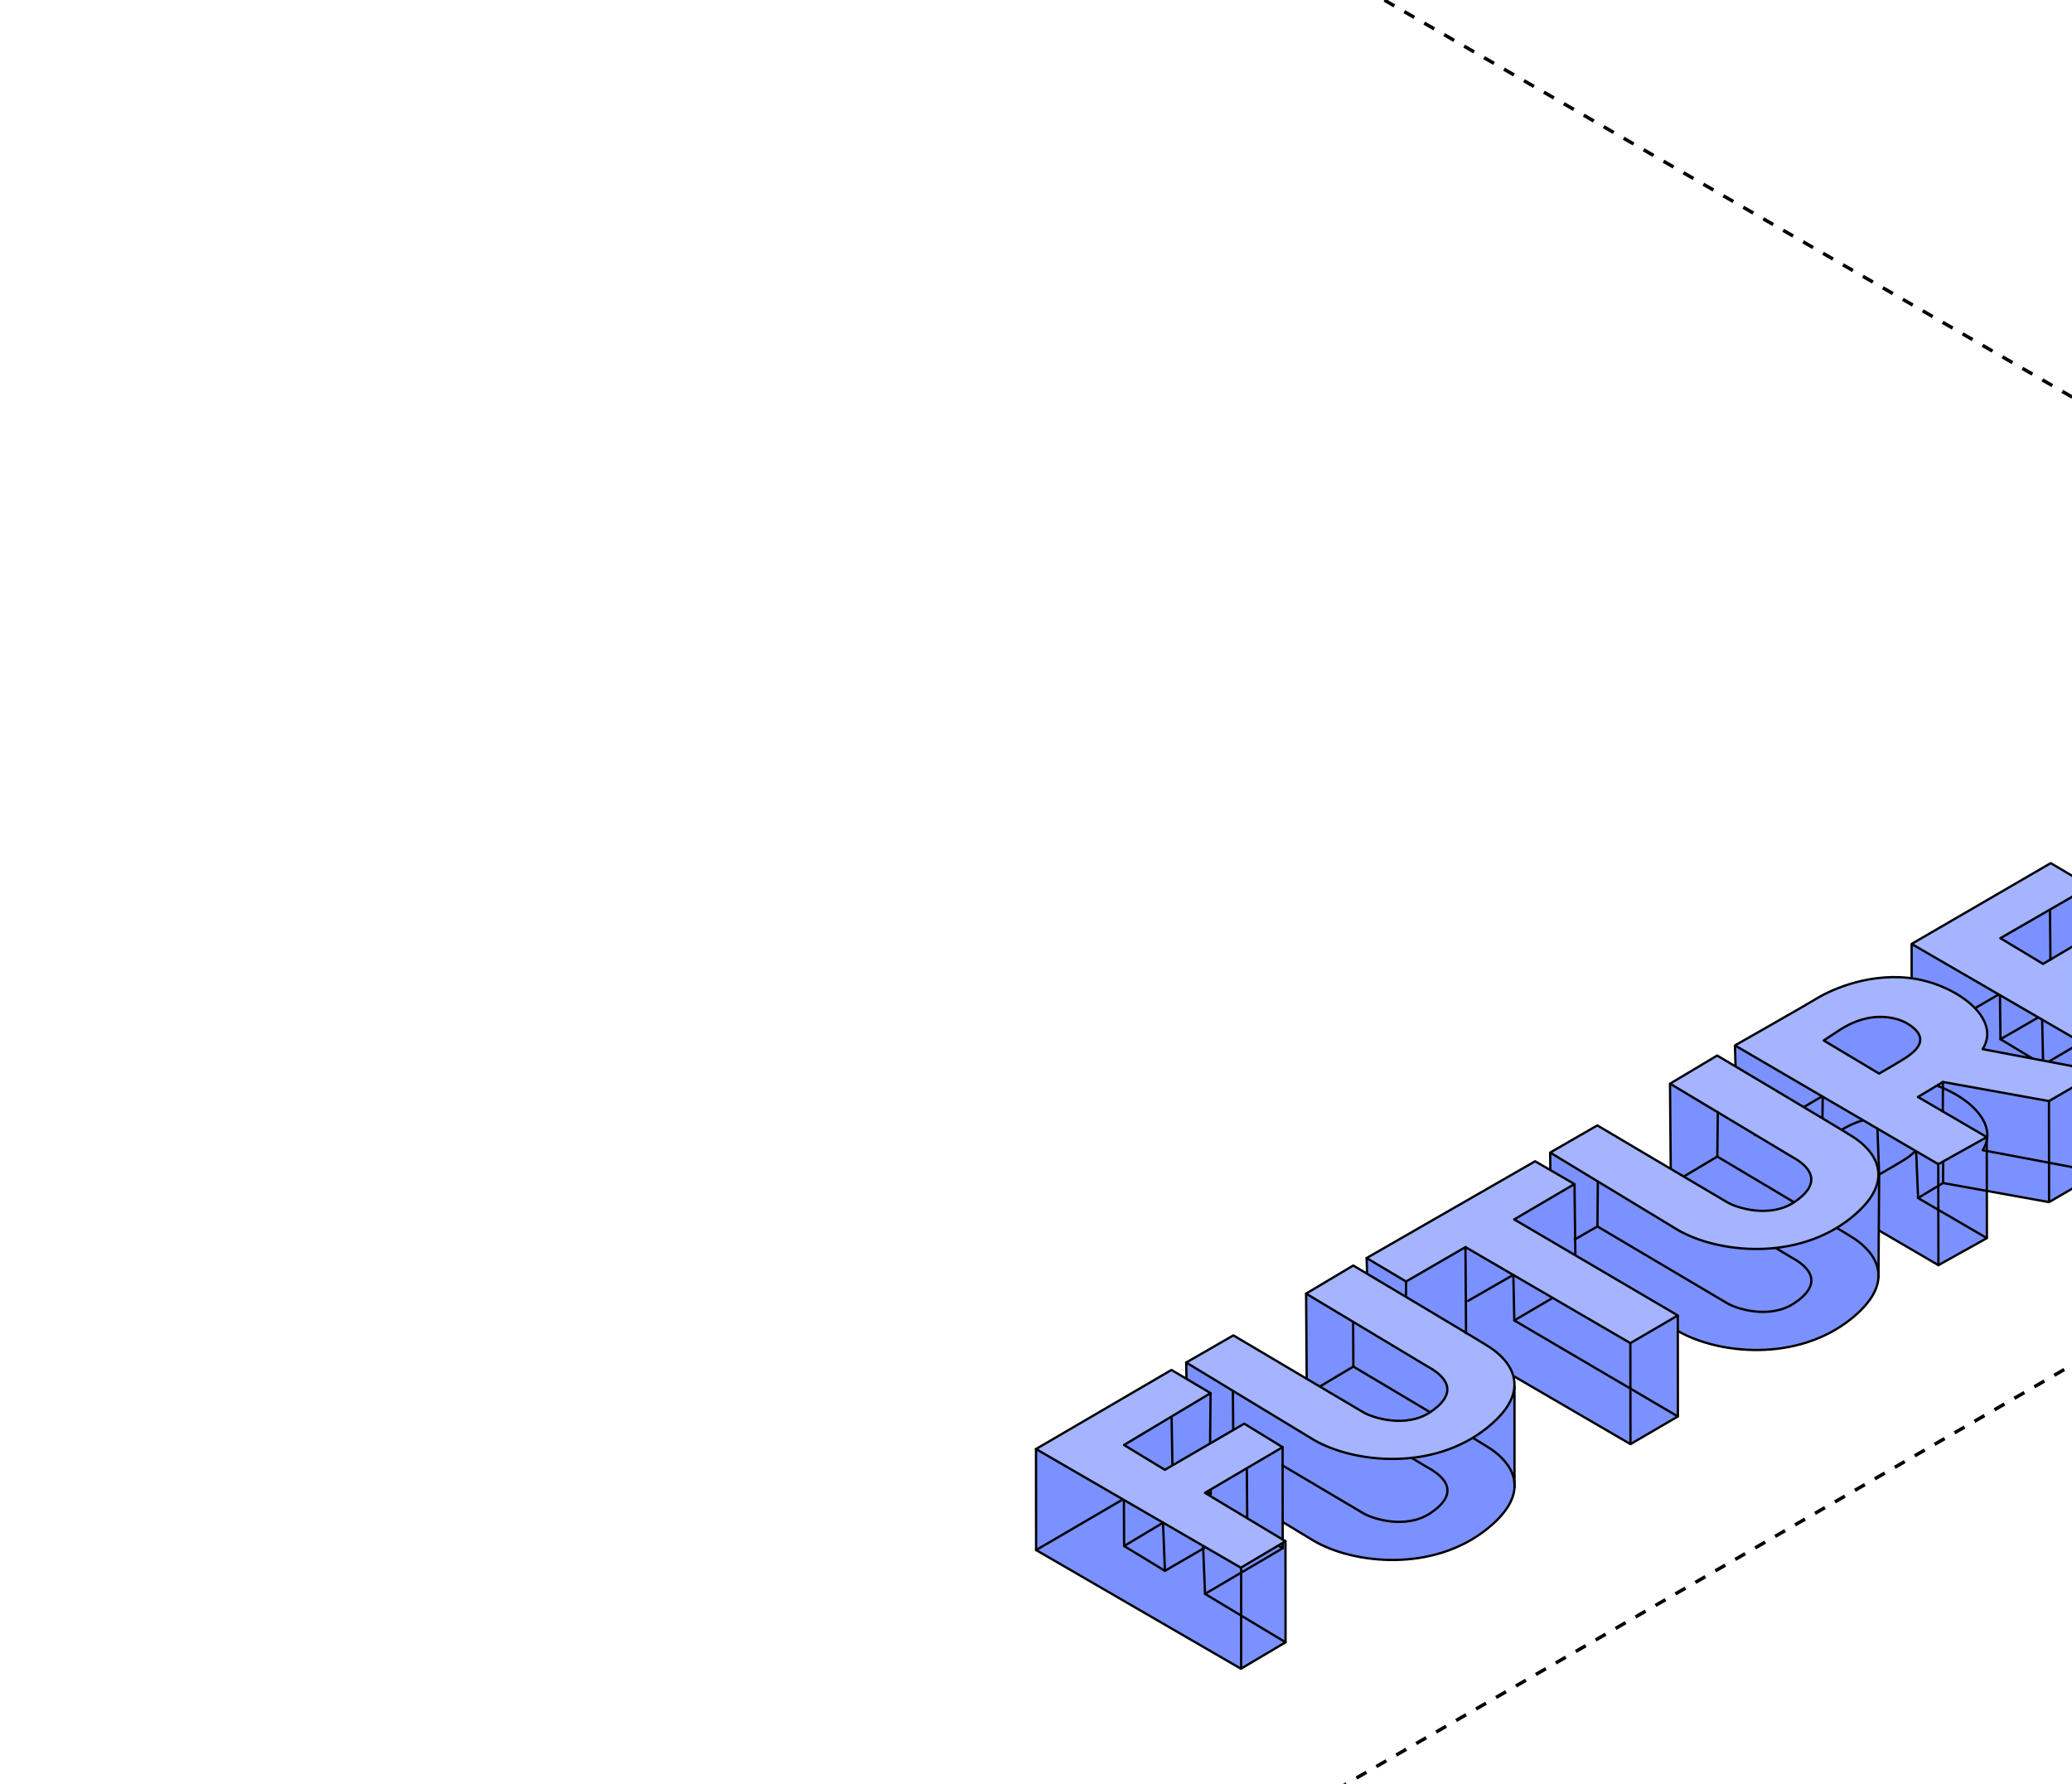 <?xml version="1.0" encoding="UTF-8"?> <svg xmlns="http://www.w3.org/2000/svg" width="360" height="310" viewBox="0 0 360 310" fill="none"><g clip-path="url(#clip0_7684_2156)"><path d="M50 -109.969L961.147 416.021" stroke="black" stroke-width="0.6" stroke-linejoin="round" stroke-dasharray="2 2"></path><path d="M961.422 -109.969L50.274 416.021" stroke="black" stroke-width="0.6" stroke-linejoin="round" stroke-dasharray="2 2"></path><path d="M180 251.82L180.018 269.378L215.642 289.982L223.363 285.403L223.349 267.848L222.85 267.523L222.842 251.5L202.383 255.431L210.251 250.686L210.333 242.105L180 251.82Z" fill="#7B91FF"></path><path d="M206.138 239.513L206.102 236.785L227.576 246.959L227.03 239.466L226.927 224.809L250.595 232.812L263.132 240.995L263.13 258.512L262.843 260.05L261.812 262.156L259.876 264.432L257.767 266.141L256.226 267.339L253.281 268.793L250.35 270.039L247.43 270.467L245.413 270.975L242.654 271.066L239.944 271.076L234.86 270.472L231.206 269.398L228.294 267.789L225.082 265.89L221.86 263.899L210.228 257.056L206.138 239.513Z" fill="#7B91FF"></path><path d="M237.445 218.63L237.492 224.338L263.641 239.442L275.435 246.342L283.285 250.97L291.526 246.164L291.507 228.606L273.707 218.03L273.558 205.77L254.838 211.84L237.445 218.63Z" fill="#7B91FF"></path><path d="M269.336 200.297C269.336 200.297 269.604 210.868 269.646 211.501C269.689 212.135 270.785 218.47 270.785 218.47L291.529 231.301L297.162 233.718L301.308 234.447L304.867 234.64L308.759 234.513L314.725 233.105L318.57 231.425L322.436 228.765L325.583 225.128L326.211 222.982L326.357 220.246L326.491 204.122L290.161 188.32L290.285 203.086L275.218 200.861L269.336 200.297Z" fill="#7B91FF"></path><path d="M301.441 181.675L301.438 189.058L326.425 213.785L336.786 219.865L345.216 215.166L345.255 206.861L356.013 208.91L364.899 203.744L364.875 186.189L335.052 183.997C335.052 183.997 334.529 175.706 333.919 175.27C333.308 174.833 310.288 179.72 310.855 179.939C311.422 180.157 301.441 181.675 301.441 181.675Z" fill="#7B91FF"></path><path d="M332.132 164.041L331.93 175.007L357.479 195.139L364.895 200.567L367.65 202.19L391.531 188.443L391.513 170.885L379.13 174.301L375.961 171.67L375.859 163.276L363.216 162.732L363.151 154.043L348.894 156.975L332.132 164.041Z" fill="#7B91FF"></path><path d="M223.025 285.203L223.36 285.404L221.844 286.303" stroke="black" stroke-width="0.4" stroke-miterlimit="10" stroke-linecap="round" stroke-linejoin="round"></path><path d="M180.016 269.378L203.548 255.637L210.349 259.663L195.31 268.674L202.398 272.988L216.192 264.967L222.857 269.058L209.37 276.994L223.03 285.203" stroke="black" stroke-width="0.4" stroke-miterlimit="10" stroke-linecap="round" stroke-linejoin="round"></path><path d="M221.849 286.301L215.605 289.999L180.016 269.375" stroke="black" stroke-width="0.4" stroke-miterlimit="10" stroke-linejoin="round"></path><path d="M262.761 256.109C263.683 258.512 263.249 261.781 258.423 265.667C248.967 273.284 235.235 271.821 228.293 267.791L222.875 264.506" stroke="black" stroke-width="0.4" stroke-miterlimit="10" stroke-linejoin="round"></path><path d="M222.797 254.649C228.815 258.21 235.977 262.448 236.883 262.99C238.478 263.943 244.23 265.806 248.498 262.981C252.766 260.156 252.318 257.339 248.055 255.032L226.945 242.369L235.137 237.484C235.137 237.484 257.59 250.817 259.033 251.81C259.739 252.296 261.876 253.802 262.762 256.109" stroke="black" stroke-width="0.4" stroke-miterlimit="10" stroke-linecap="round" stroke-linejoin="round"></path><path d="M287.04 228.577L272.688 219.875" stroke="black" stroke-width="0.4" stroke-miterlimit="10" stroke-linejoin="round"></path><path d="M326.072 219.844C326.881 222.224 326.328 225.41 321.653 229.176C312.197 236.792 298.464 235.33 291.522 231.3L291.5 231.286" stroke="black" stroke-width="0.4" stroke-miterlimit="10" stroke-linejoin="round"></path><path d="M273.602 215.404L277.541 213.135C277.541 213.135 298.522 225.544 300.116 226.497C301.711 227.45 307.462 229.314 311.731 226.489C315.999 223.664 315.55 220.847 311.288 218.54L290.178 205.876L298.37 200.992C298.37 200.992 320.822 214.325 322.265 215.317C322.994 215.819 325.248 217.409 326.077 219.842" stroke="black" stroke-width="0.4" stroke-miterlimit="10" stroke-linecap="round" stroke-linejoin="round"></path><path d="M290.961 245.832L291.52 246.16L283.28 250.966L254.63 234.281L250.484 236.683" stroke="black" stroke-width="0.4" stroke-miterlimit="10" stroke-linejoin="round"></path><path d="M255.078 226.063L266.734 219.367L273.576 223.325L263.098 229.47L290.966 245.833" stroke="black" stroke-width="0.4" stroke-miterlimit="10" stroke-linecap="round" stroke-linejoin="round"></path><path d="M304.906 197.266C308.761 195.065 314.611 191.717 315.677 191.054C317.292 190.051 323.87 186.633 331.693 187.509C339.516 188.386 347.959 194.422 344.491 199.89L364.897 203.744L356.01 208.91L337.586 205.59L333.254 208.197L345.213 215.166L336.784 219.865L326.494 213.854" stroke="black" stroke-width="0.4" stroke-miterlimit="10" stroke-linecap="round" stroke-linejoin="round"></path><path d="M316.875 198.382L326.482 204.12C326.482 204.12 331.013 201.546 331.665 201.004C332.317 200.462 335.931 198.124 331.358 195.405C331.358 195.405 326.184 192.112 319.305 196.781L316.875 198.382Z" stroke="black" stroke-width="0.4" stroke-miterlimit="10" stroke-linecap="round" stroke-linejoin="round"></path><path d="M339.859 177.122L356.322 167.559L363.171 171.601L347.576 180.601L354.987 185.065L369.32 176.627L375.879 180.834L365.257 187.028" stroke="black" stroke-width="0.4" stroke-miterlimit="10" stroke-linecap="round" stroke-linejoin="round"></path><path d="M244.291 222.707L244.281 225.238" stroke="black" stroke-width="0.4" stroke-miterlimit="10" stroke-linecap="round" stroke-linejoin="round"></path><path d="M237.445 218.629L237.516 221.218" stroke="black" stroke-width="0.4" stroke-miterlimit="10" stroke-linecap="round" stroke-linejoin="round"></path><path d="M203.555 246.227L203.704 254.718" stroke="black" stroke-width="0.4" stroke-miterlimit="10" stroke-linecap="round" stroke-linejoin="round"></path><path d="M216.633 255.191L216.699 263.854" stroke="black" stroke-width="0.4" stroke-miterlimit="10" stroke-linecap="round" stroke-linejoin="round"></path><path d="M202.401 272.985L202.062 264.395" stroke="black" stroke-width="0.4" stroke-miterlimit="10" stroke-linecap="round" stroke-linejoin="round"></path><path d="M195.309 268.673L195.273 260.906" stroke="black" stroke-width="0.4" stroke-miterlimit="10" stroke-linecap="round" stroke-linejoin="round"></path><path d="M209.368 276.992L209.031 268.66" stroke="black" stroke-width="0.4" stroke-miterlimit="10" stroke-linecap="round" stroke-linejoin="round"></path><path d="M347.571 180.598L347.484 173.078" stroke="black" stroke-width="0.4" stroke-miterlimit="10" stroke-linecap="round" stroke-linejoin="round"></path><path d="M354.82 177.348L354.986 185.064" stroke="black" stroke-width="0.4" stroke-miterlimit="10" stroke-linecap="round" stroke-linejoin="round"></path><path d="M223.344 267.84L223.361 285.398" stroke="black" stroke-width="0.4" stroke-miterlimit="10" stroke-linecap="round" stroke-linejoin="round"></path><path d="M215.646 272.406L215.641 289.978" stroke="black" stroke-width="0.4" stroke-miterlimit="10" stroke-linecap="round" stroke-linejoin="round"></path><path d="M180 251.816L180.018 269.375" stroke="black" stroke-width="0.4" stroke-miterlimit="10" stroke-linecap="round" stroke-linejoin="round"></path><path d="M210.332 242.102L210.25 250.683" stroke="black" stroke-width="0.4" stroke-miterlimit="10" stroke-linecap="round" stroke-linejoin="round"></path><path d="M222.844 251.496L222.861 269.055" stroke="black" stroke-width="0.4" stroke-miterlimit="10" stroke-linecap="round" stroke-linejoin="round"></path><path d="M210.352 259.659L210.359 258.871" stroke="black" stroke-width="0.4" stroke-miterlimit="10" stroke-linecap="round" stroke-linejoin="round"></path><path d="M206.102 236.785L206.138 239.514" stroke="black" stroke-width="0.4" stroke-miterlimit="10" stroke-linecap="round" stroke-linejoin="round"></path><path d="M214.211 241.781L214.263 248.347" stroke="black" stroke-width="0.4" stroke-miterlimit="10" stroke-linecap="round" stroke-linejoin="round"></path><path d="M263.133 256.547V258.513" stroke="black" stroke-width="0.4" stroke-miterlimit="10" stroke-linecap="round" stroke-linejoin="round"></path><path d="M263.134 240.996L263.133 256.546" stroke="black" stroke-width="0.4" stroke-miterlimit="10" stroke-linecap="round" stroke-linejoin="round"></path><path d="M235.138 237.481L235.102 229.793" stroke="black" stroke-width="0.4" stroke-miterlimit="10" stroke-linecap="round" stroke-linejoin="round"></path><path d="M226.93 224.809L227.033 239.466" stroke="black" stroke-width="0.4" stroke-miterlimit="10" stroke-linecap="round" stroke-linejoin="round"></path><path d="M180 251.819L203.532 238.078L210.333 242.105L195.294 251.116L202.383 255.43L216.176 247.41L222.842 251.499L209.354 259.435L223.349 267.847L215.59 272.443L180 251.819Z" fill="#A4B4FF" stroke="black" stroke-width="0.4" stroke-miterlimit="10" stroke-linejoin="round"></path><path d="M206.102 236.786L214.291 232.068C214.291 232.068 235.27 244.478 236.865 245.431C238.459 246.384 244.211 248.247 248.48 245.423C252.747 242.598 252.299 239.78 248.037 237.474L226.927 224.81L235.119 219.926C235.119 219.926 257.572 233.258 259.014 234.251C260.457 235.243 267.862 240.492 258.406 248.108C248.95 255.725 235.218 254.262 228.276 250.232L206.102 236.786Z" fill="#A4B4FF" stroke="black" stroke-width="0.4" stroke-miterlimit="10" stroke-linejoin="round"></path><path d="M269.336 200.298L277.525 195.58C277.525 195.58 298.505 207.989 300.1 208.942C301.694 209.895 307.446 211.76 311.714 208.935C315.982 206.109 315.533 203.292 311.272 200.985L290.161 188.322L298.353 183.438C298.353 183.438 320.806 196.77 322.249 197.763C323.691 198.755 331.098 204.004 321.641 211.62C312.185 219.237 298.453 217.774 291.511 213.744L269.336 200.298Z" fill="#A4B4FF" stroke="black" stroke-width="0.4" stroke-miterlimit="10" stroke-linejoin="round"></path><path d="M244.296 222.708L237.445 218.63L266.715 201.812L273.558 205.77L263.08 211.915L291.507 228.606L283.267 233.413L254.617 216.728L244.296 222.708Z" fill="#A4B4FF" stroke="black" stroke-width="0.4" stroke-miterlimit="10" stroke-linejoin="round"></path><path d="M363.792 186.824L364.88 186.192L344.475 182.323C347.943 176.855 339.506 170.827 331.683 169.95C323.861 169.074 317.285 172.506 315.67 173.509C314.054 174.513 301.445 181.678 301.445 181.678L336.766 202.314L345.191 197.609L333.235 190.635L337.578 188.031L356.002 191.351L363.792 186.824ZM333.223 181.917C332.732 182.673 331.934 183.217 331.659 183.445C331.008 183.987 326.481 186.574 326.481 186.574L316.863 180.818L319.297 179.218C322.736 176.883 325.759 176.542 327.913 176.781C330.066 177.021 331.349 177.856 331.349 177.856C333.998 179.431 333.901 180.875 333.223 181.917Z" fill="#A4B4FF" stroke="black" stroke-width="0.4" stroke-miterlimit="10" stroke-linejoin="round"></path><path d="M367.632 184.631L332.133 164.041L356.303 150L363.152 154.043L347.556 163.042L354.968 167.507L369.3 159.068L375.86 163.276L361.786 171.482L369.032 175.809L384.626 166.856L391.514 170.885L367.632 184.631Z" fill="#A4B4FF" stroke="black" stroke-width="0.4" stroke-miterlimit="10" stroke-linejoin="round"></path><path d="M283.266 233.41L283.284 250.968" stroke="black" stroke-width="0.4" stroke-miterlimit="10" stroke-linejoin="round"></path><path d="M291.508 228.605L291.526 246.164" stroke="black" stroke-width="0.4" stroke-miterlimit="10" stroke-linejoin="round"></path><path d="M269.336 200.297L269.359 203.317" stroke="black" stroke-width="0.4" stroke-miterlimit="10" stroke-linejoin="round"></path><path d="M277.547 213.137L277.615 205.402" stroke="black" stroke-width="0.4" stroke-miterlimit="10" stroke-linecap="round" stroke-linejoin="round"></path><path d="M290.156 188.32L290.28 203.086" stroke="black" stroke-width="0.4" stroke-miterlimit="10" stroke-linejoin="round"></path><path d="M298.375 200.996L298.464 193.277" stroke="black" stroke-width="0.4" stroke-miterlimit="10" stroke-linecap="round" stroke-linejoin="round"></path><path d="M326.389 219.891L326.375 222.071" stroke="black" stroke-width="0.4" stroke-miterlimit="10" stroke-linejoin="round"></path><path d="M326.43 213.789L326.391 219.895" stroke="black" stroke-width="0.4" stroke-miterlimit="10" stroke-linejoin="round"></path><path d="M326.492 204.121L326.43 213.786" stroke="black" stroke-width="0.4" stroke-miterlimit="10" stroke-linejoin="round"></path><path d="M301.445 181.676L301.538 185.327" stroke="black" stroke-width="0.4" stroke-miterlimit="10" stroke-linejoin="round"></path><path d="M336.79 219.866L336.766 202.312" stroke="black" stroke-width="0.4" stroke-miterlimit="10" stroke-linecap="round" stroke-linejoin="round"></path><path d="M345.217 215.169L345.188 197.609" stroke="black" stroke-width="0.4" stroke-miterlimit="10" stroke-linejoin="round"></path><path d="M356.015 208.913L356 191.352" stroke="black" stroke-width="0.4" stroke-miterlimit="10" stroke-linejoin="round"></path><path d="M273.562 205.77L273.711 218.03" stroke="black" stroke-width="0.4" stroke-miterlimit="10" stroke-linejoin="round"></path><path d="M254.617 216.727L254.72 231.692" stroke="black" stroke-width="0.4" stroke-miterlimit="10" stroke-linecap="round" stroke-linejoin="round"></path><path d="M263.103 229.474L262.938 221.574" stroke="black" stroke-width="0.4" stroke-miterlimit="10" stroke-linecap="round" stroke-linejoin="round"></path><path d="M332.133 164.043L332.139 169.866" stroke="black" stroke-width="0.4" stroke-miterlimit="10" stroke-linejoin="round"></path><path d="M337.572 188.031L337.555 193.157" stroke="black" stroke-width="0.4" stroke-miterlimit="10" stroke-linecap="round" stroke-linejoin="round"></path><path d="M337.594 205.589L337.625 201.938" stroke="black" stroke-width="0.4" stroke-miterlimit="10" stroke-linecap="round" stroke-linejoin="round"></path><path d="M356.172 158.23L356.253 166.798" stroke="black" stroke-width="0.4" stroke-miterlimit="10" stroke-linecap="round" stroke-linejoin="round"></path><path d="M326.195 196.16L326.49 204.124" stroke="black" stroke-width="0.4" stroke-miterlimit="10" stroke-linecap="round" stroke-linejoin="round"></path><path d="M333.26 208.2L332.93 200.273" stroke="black" stroke-width="0.4" stroke-miterlimit="10" stroke-linecap="round" stroke-linejoin="round"></path><path d="M316.686 190.656L316.648 194.149" stroke="black" stroke-width="0.4" stroke-miterlimit="10" stroke-linecap="round" stroke-linejoin="round"></path></g><defs><clipPath id="clip0_7684_2156"><rect width="360" height="310" rx="16" fill="white"></rect></clipPath></defs></svg> 